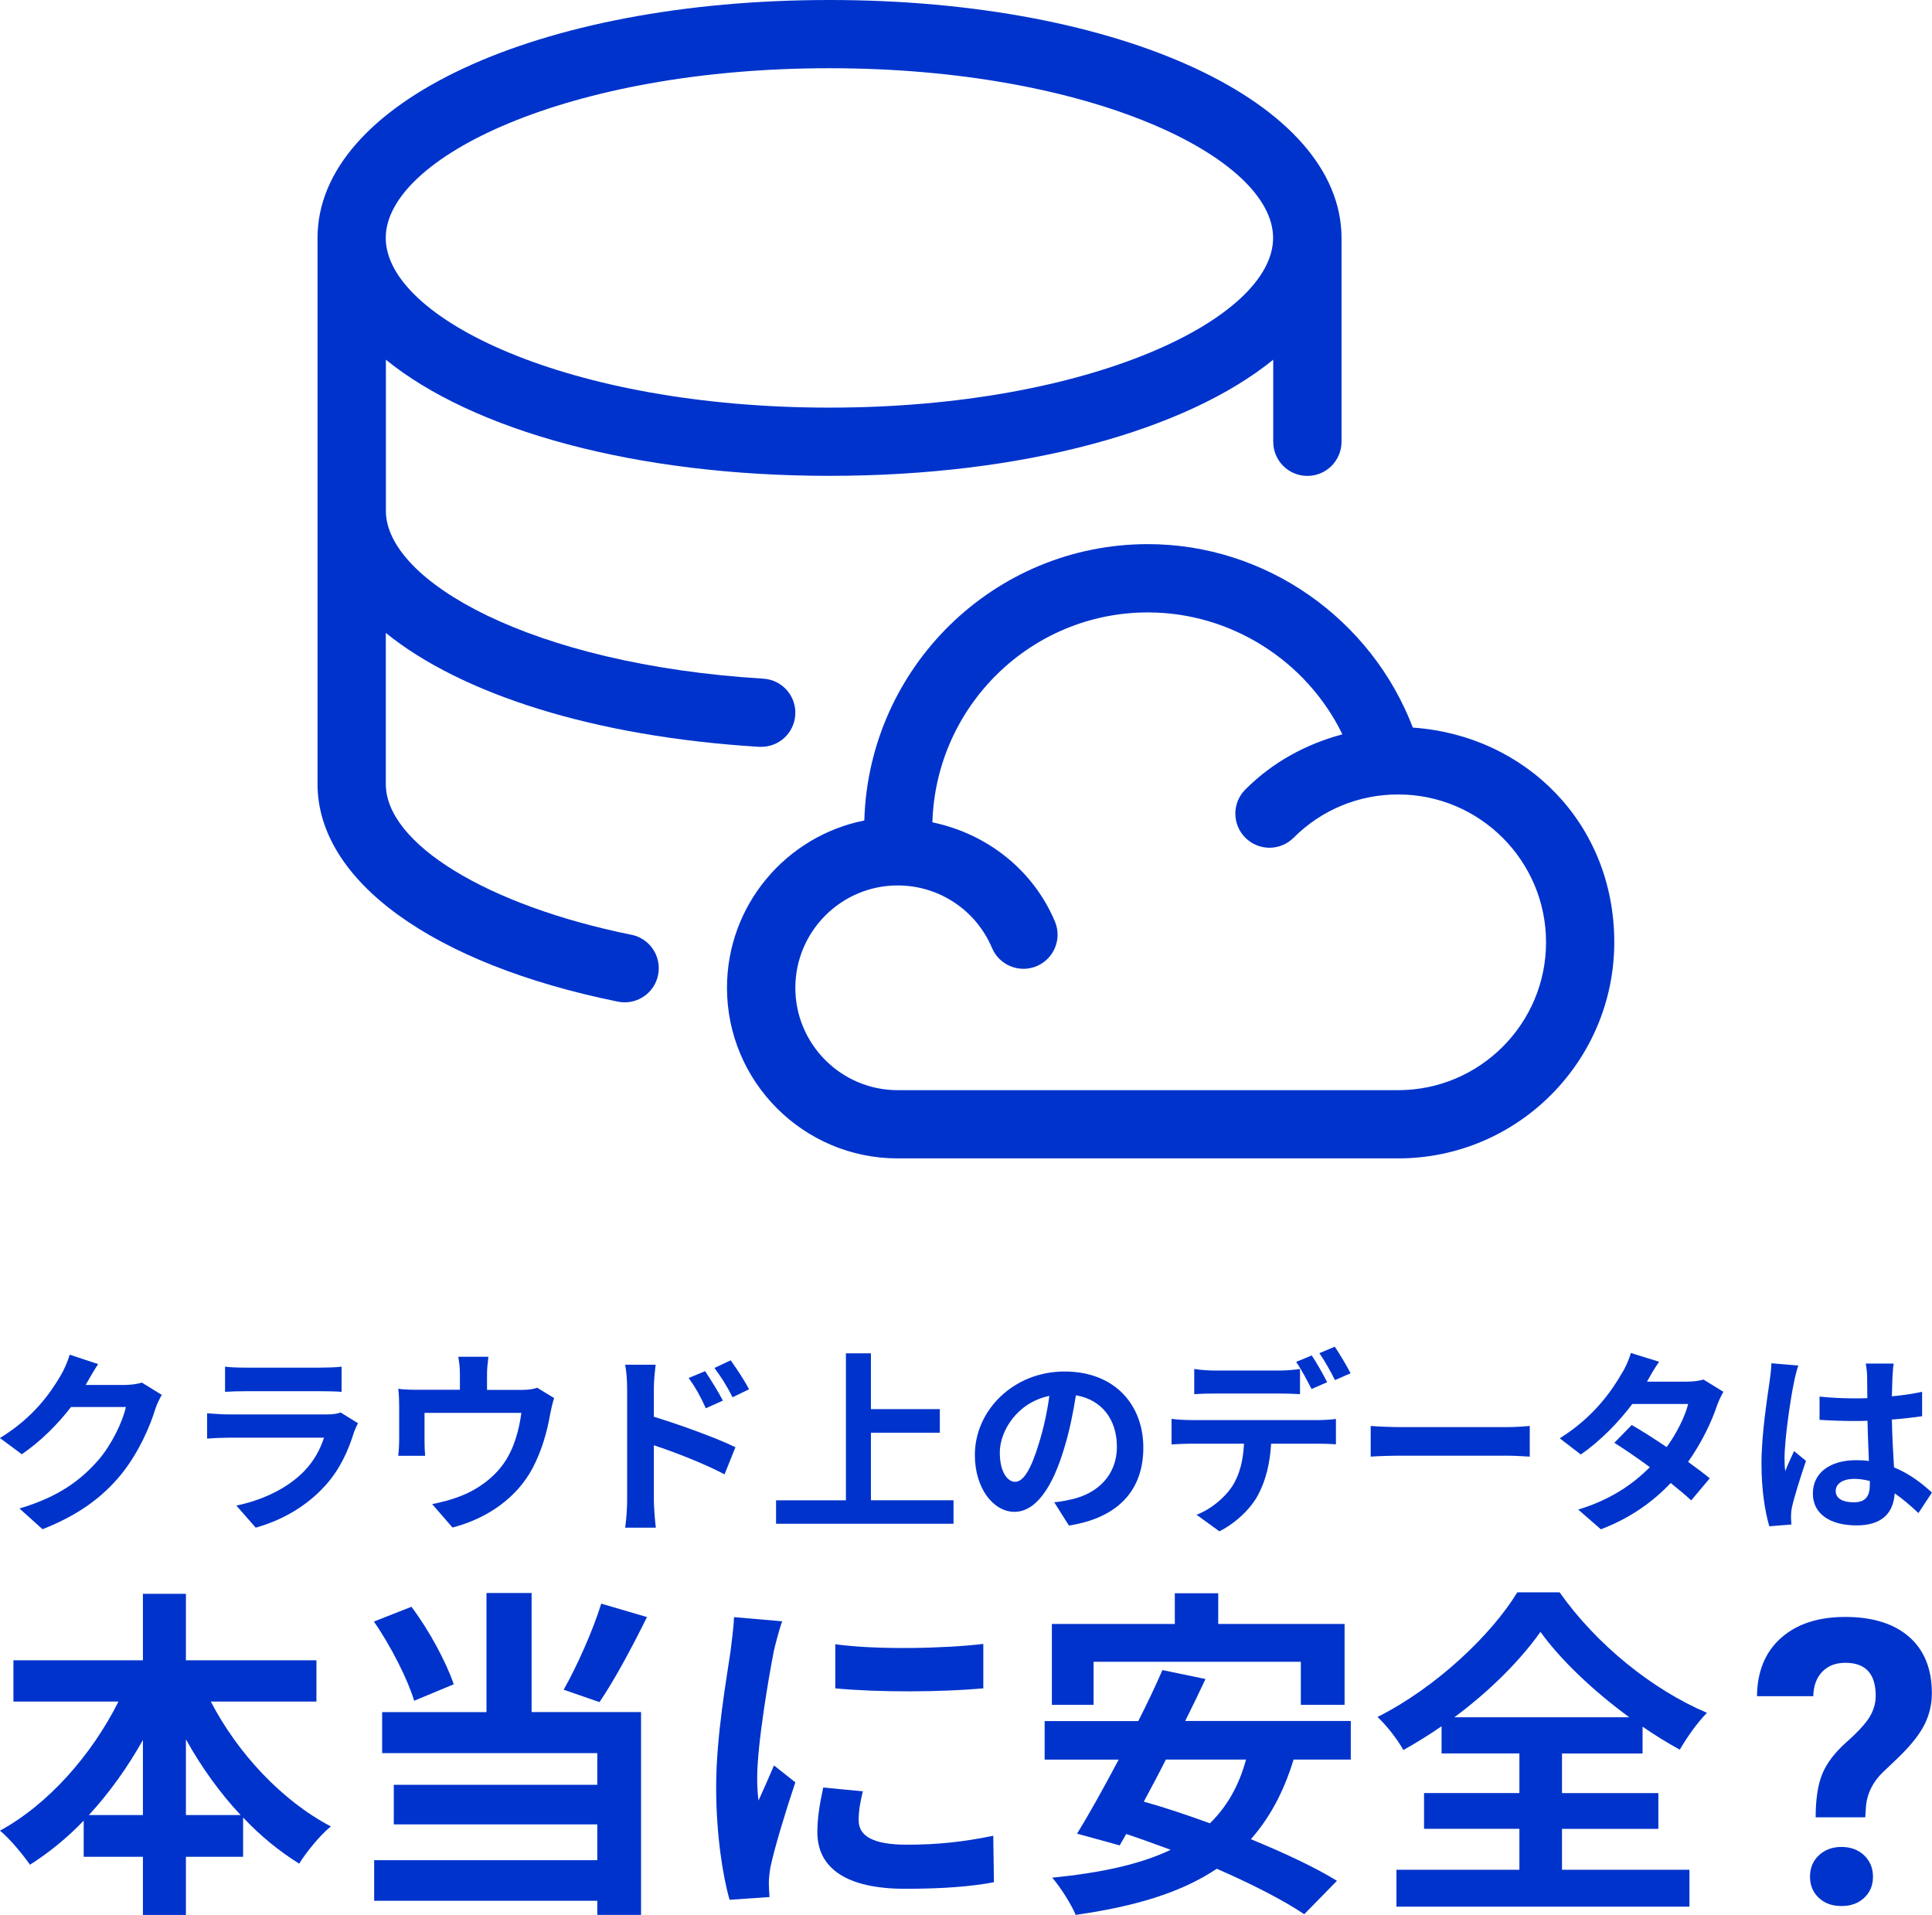 <?xml version="1.0" encoding="UTF-8"?>
<svg id="_レイヤー_1" data-name="レイヤー 1" xmlns="http://www.w3.org/2000/svg" viewBox="0 0 283.48 280.97">
  <defs>
    <style>
      .cls-1 {
        fill: #03c;
      }
    </style>
  </defs>
  <g>
    <path class="cls-1" d="M12.66,203.07c-.03.06-.06.09-.09.14h5.76c.89,0,1.83-.14,2.49-.34l2.92,1.8c-.31.54-.72,1.35-.95,2.06-.77,2.55-2.41,6.36-4.98,9.57-2.72,3.32-6.19,5.96-11.57,8.08l-3.38-3.04c5.87-1.75,9.05-4.24,11.54-7.07,1.95-2.23,3.61-5.67,4.07-7.82h-8.05c-1.92,2.49-4.41,5.01-7.22,6.93l-3.21-2.38c5.01-3.06,7.5-6.76,8.94-9.22.43-.72,1.03-2.03,1.29-3.01l4.18,1.38c-.66,1-1.4,2.29-1.75,2.92Z"/>
    <path class="cls-1" d="M51.98,210.03c-.86,2.78-2.09,5.56-4.24,7.93-2.89,3.21-6.56,5.16-10.22,6.19l-2.84-3.24c4.3-.89,7.73-2.78,9.91-5.01,1.55-1.58,2.43-3.35,2.95-4.95h-13.83c-.69,0-2.12.03-3.32.14v-3.72c1.2.09,2.43.17,3.32.17h14.18c.92,0,1.69-.11,2.09-.29l2.55,1.58c-.2.37-.43.89-.54,1.2ZM36,200.67h11.03c.89,0,2.29-.03,3.09-.14v3.69c-.77-.06-2.12-.09-3.15-.09h-10.97c-.92,0-2.15.03-2.98.09v-3.69c.8.11,2,.14,2.98.14Z"/>
    <path class="cls-1" d="M71.46,201.73v2.21h4.98c1.2,0,1.89-.14,2.38-.32l2.49,1.52c-.23.63-.46,1.72-.57,2.29-.49,2.75-1.26,5.5-2.66,8.11-2.29,4.24-6.59,7.28-11.69,8.59l-2.98-3.44c1.29-.23,2.86-.66,4.04-1.12,2.38-.89,4.9-2.58,6.5-4.9,1.46-2.09,2.21-4.81,2.55-7.36h-14.21v4.18c0,.66.03,1.55.09,2.12h-3.95c.09-.72.14-1.63.14-2.41v-4.96c0-.63-.03-1.78-.14-2.46.97.12,1.83.14,2.92.14h6.13v-2.21c0-.8-.03-1.4-.23-2.63h4.41c-.14,1.23-.2,1.83-.2,2.63Z"/>
    <path class="cls-1" d="M92.02,203.7c0-1.03-.09-2.43-.29-3.46h4.47c-.11,1-.26,2.26-.26,3.46v4.18c3.81,1.15,9.34,3.18,11.97,4.47l-1.6,3.98c-2.98-1.58-7.27-3.24-10.37-4.27v8.11c0,.8.14,2.81.29,3.98h-4.5c.17-1.12.29-2.86.29-3.98v-16.47ZM106.06,205.51l-2.49,1.12c-.83-1.8-1.46-2.95-2.52-4.44l2.41-1c.8,1.2,1.95,3.04,2.61,4.32ZM109.9,203.85l-2.41,1.17c-.92-1.8-1.6-2.86-2.66-4.3l2.38-1.12c.83,1.15,2.03,2.95,2.69,4.24Z"/>
    <path class="cls-1" d="M139.91,220.14v3.44h-26.04v-3.44h10.25v-21.57h3.67v8.19h10.11v3.46h-10.11v9.91h12.12Z"/>
    <path class="cls-1" d="M156.84,223.84l-2.15-3.41c1.09-.11,1.89-.29,2.66-.46,3.67-.86,6.53-3.49,6.53-7.68,0-3.95-2.15-6.9-6.01-7.56-.4,2.43-.89,5.07-1.72,7.76-1.72,5.79-4.18,9.34-7.3,9.34s-5.81-3.49-5.81-8.33c0-6.62,5.73-12.26,13.15-12.26s11.57,4.93,11.57,11.17-3.69,10.31-10.91,11.43ZM148.96,217.42c1.2,0,2.32-1.8,3.49-5.67.66-2.12,1.2-4.55,1.52-6.93-4.73.97-7.27,5.16-7.27,8.31,0,2.89,1.15,4.3,2.26,4.3Z"/>
    <path class="cls-1" d="M174.65,208.37h18.76c.6,0,1.86-.06,2.61-.17v3.72c-.72-.06-1.8-.09-2.61-.09h-6.9c-.17,2.95-.8,5.36-1.83,7.36-1,2-3.21,4.21-5.76,5.5l-3.35-2.43c2.03-.77,4.04-2.41,5.18-4.1,1.17-1.78,1.66-3.92,1.78-6.33h-7.88c-.83,0-1.95.06-2.75.11v-3.75c.86.11,1.86.17,2.75.17ZM178.29,201.1h9.37c.97,0,2.12-.09,3.09-.23v3.69c-.97-.06-2.09-.09-3.09-.09h-9.37c-.97,0-2.21.03-3.06.09v-3.69c.92.14,2.09.23,3.06.23ZM194.73,202.81l-2.29,1c-.6-1.17-1.49-2.89-2.26-3.98l2.29-.95c.72,1.06,1.72,2.86,2.26,3.92ZM198.17,201.5l-2.29,1c-.6-1.2-1.52-2.86-2.29-3.95l2.26-.95c.75,1.09,1.8,2.89,2.32,3.9Z"/>
    <path class="cls-1" d="M205.73,209.4h15.38c1.35,0,2.61-.11,3.35-.17v4.5c-.69-.03-2.15-.14-3.35-.14h-15.38c-1.63,0-3.55.06-4.61.14v-4.5c1.03.09,3.12.17,4.61.17Z"/>
    <path class="cls-1" d="M241.65,202.73h5.81c.89,0,1.86-.11,2.49-.31l2.92,1.8c-.31.54-.69,1.32-.94,2.03-.77,2.32-2.21,5.38-4.24,8.25,1.23.89,2.35,1.72,3.18,2.41l-2.72,3.24c-.77-.72-1.83-1.6-3.01-2.55-2.52,2.66-5.79,5.1-10.25,6.79l-3.32-2.89c4.96-1.52,8.13-3.84,10.51-6.22-1.86-1.38-3.75-2.66-5.21-3.58l2.55-2.61c1.52.86,3.32,2.03,5.13,3.24,1.49-2.06,2.72-4.55,3.15-6.33h-8.19c-2,2.66-4.67,5.41-7.56,7.42l-3.09-2.38c5.01-3.12,7.68-7.05,9.11-9.54.46-.69,1.06-2,1.32-2.98l4.15,1.29c-.72,1-1.43,2.29-1.78,2.92Z"/>
    <path class="cls-1" d="M263.21,202.93c-.43,1.92-1.37,8.22-1.37,11.08,0,.57.03,1.29.11,1.86.37-1,.86-1.98,1.29-2.95l1.75,1.43c-.8,2.35-1.72,5.27-2.06,6.82-.09.4-.14,1.03-.14,1.35,0,.29.03.77.06,1.17l-3.24.26c-.6-2-1.15-5.27-1.15-9.17,0-4.33.86-9.74,1.17-11.94.12-.8.26-1.89.29-2.81l3.95.34c-.23.57-.57,2.03-.66,2.55ZM277.68,201.93c-.03.63-.06,1.69-.09,2.95,1.58-.14,3.07-.37,4.44-.66v3.58c-1.37.2-2.86.37-4.44.49.06,2.78.2,5.07.32,7.02,2.38.97,4.18,2.43,5.56,3.69l-1.98,3.01c-1.2-1.12-2.35-2.12-3.49-2.89-.17,2.75-1.72,4.7-5.58,4.7s-6.42-1.66-6.42-4.67,2.46-4.9,6.36-4.9c.66,0,1.29.03,1.86.12-.06-1.78-.17-3.87-.2-5.9-.69.03-1.37.03-2.03.03-1.69,0-3.32-.06-5.01-.17v-3.41c1.63.17,3.29.26,5.01.26.66,0,1.35,0,2-.03,0-1.4-.03-2.58-.03-3.18,0-.43-.09-1.32-.2-1.89h4.1c-.09.54-.14,1.23-.17,1.86ZM272.01,220.43c1.75,0,2.35-.92,2.35-2.61v-.51c-.74-.2-1.52-.32-2.29-.32-1.63,0-2.72.69-2.72,1.78,0,1.17,1.15,1.66,2.66,1.66Z"/>
  </g>
  <g>
    <path class="cls-1" d="M30.92,249.65c3.94,7.58,10.41,14.55,17.63,18.34-1.52,1.21-3.59,3.74-4.65,5.46-2.93-1.82-5.71-4.09-8.23-6.77v5.76h-8.39v8.54h-6.31v-8.54h-8.69v-5.3c-2.42,2.53-5.1,4.7-7.88,6.47-1.06-1.52-2.98-3.84-4.4-5,7.12-3.89,13.49-11.16,17.38-18.94H1.97v-6.06h19v-9.75h6.31v9.75h19.15v6.06h-15.51ZM20.97,266.32v-11.01c-2.27,4.04-4.95,7.78-7.93,11.01h7.93ZM35.31,266.32c-3.03-3.23-5.76-7.02-8.03-11.11v11.11h8.03Z"/>
    <path class="cls-1" d="M60.77,249.55c-.96-3.18-3.44-8.08-5.91-11.62l5.51-2.17c2.63,3.49,5.1,8.13,6.21,11.37l-5.81,2.42ZM78,251.21h16.06v29.76h-6.42v-2.07h-32.74v-5.96h32.74v-5.25h-29.86v-5.81h29.86v-4.65h-31.57v-6.01h15.31v-17.48h6.62v17.48ZM94.93,237.27c-2.22,4.5-4.8,9.3-6.97,12.48l-5.25-1.82c1.97-3.49,4.29-8.69,5.51-12.63l6.72,1.97Z"/>
    <path class="cls-1" d="M113.52,242.37c-.66,3.38-2.42,13.49-2.42,18.54,0,.96.05,2.27.2,3.28.76-1.72,1.57-3.49,2.27-5.15l3.13,2.48c-1.41,4.19-3.08,9.7-3.64,12.38-.15.76-.25,1.87-.25,2.38,0,.56.05,1.36.1,2.07l-5.86.4c-1.01-3.49-1.97-9.65-1.97-16.52,0-7.58,1.57-16.12,2.12-20,.15-1.42.45-3.33.5-4.95l7.07.61c-.4,1.06-1.06,3.59-1.26,4.5ZM125.99,267.08c0,2.22,1.92,3.59,7.07,3.59,4.5,0,8.23-.4,12.68-1.31l.1,6.82c-3.28.61-7.33.96-13.03.96-8.69,0-12.88-3.08-12.88-8.29,0-1.97.3-3.99.86-6.57l5.81.56c-.4,1.67-.61,2.88-.61,4.24ZM144.28,241.21v6.52c-6.21.56-15.36.61-21.72,0v-6.47c6.21.86,16.27.61,21.72-.05Z"/>
    <path class="cls-1" d="M189.8,258.19c-1.46,4.8-3.54,8.59-6.26,11.67,4.9,2.02,9.45,4.14,12.63,6.11l-4.8,4.9c-3.08-2.07-7.73-4.45-12.83-6.67-5.36,3.59-12.23,5.56-20.71,6.77-.56-1.42-2.27-4.14-3.44-5.46,7.07-.71,12.83-1.92,17.38-4.09-2.22-.81-4.4-1.62-6.52-2.32l-.96,1.67-6.26-1.72c1.82-2.93,3.94-6.77,6.11-10.86h-10.86v-5.66h13.74c1.31-2.58,2.53-5.15,3.54-7.48l6.32,1.31c-.91,1.97-1.92,4.04-2.98,6.16h24.3v5.66h-8.39ZM160.45,250.15h-6.11v-11.87h18.04v-4.5h6.37v4.5h18.54v11.87h-6.42v-6.32h-30.41v6.32ZM171.06,258.19c-1.06,2.12-2.17,4.19-3.23,6.16,3.08.86,6.37,1.97,9.7,3.18,2.48-2.42,4.24-5.46,5.3-9.35h-11.77Z"/>
    <path class="cls-1" d="M229.2,274.35h18.69v5.41h-42.99v-5.41h18.04v-6.01h-13.99v-5.25h13.99v-5.81h-11.42v-3.99c-1.82,1.26-3.69,2.42-5.61,3.49-.76-1.41-2.42-3.59-3.79-4.85,8.64-4.34,16.77-12.12,20.51-18.29h6.21c5.41,7.68,13.64,14.3,21.62,17.68-1.57,1.62-2.88,3.54-3.99,5.41-1.82-1.01-3.64-2.12-5.46-3.38v3.94h-11.82v5.81h14.14v5.25h-14.14v6.01ZM239.06,251.97c-5.25-3.84-10.1-8.44-13.03-12.53-2.88,4.09-7.38,8.64-12.63,12.53h25.66Z"/>
    <path class="cls-1" d="M266.41,266.66c0-2.67.32-4.79.97-6.37.65-1.58,1.83-3.14,3.55-4.67,1.72-1.53,2.86-2.78,3.43-3.75s.86-1.98.86-3.05c0-3.22-1.48-4.84-4.45-4.84-1.41,0-2.53.43-3.38,1.3-.85.87-1.29,2.07-1.33,3.6h-8.26c.04-3.64,1.21-6.48,3.52-8.54,2.31-2.06,5.46-3.09,9.44-3.09s7.15.98,9.37,2.93,3.33,4.71,3.33,8.27c0,1.62-.36,3.15-1.08,4.59-.72,1.44-1.98,3.03-3.79,4.79l-2.31,2.2c-1.44,1.39-2.27,3.02-2.48,4.88l-.11,1.74h-7.29ZM265.58,275.36c0-1.27.43-2.31,1.3-3.13.86-.82,1.97-1.23,3.32-1.23s2.46.41,3.32,1.23c.86.82,1.3,1.86,1.3,3.13s-.42,2.28-1.27,3.09-1.96,1.22-3.35,1.22-2.5-.41-3.35-1.22-1.27-1.84-1.27-3.09Z"/>
  </g>
  <g>
    <path class="cls-1" d="M92.65,137.16c-21.22-4.3-36.04-13.4-36.04-22.12v-22.17c11.08,8.97,30.6,15.24,54.78,16.71.1,0,.21,0,.31,0,2.63,0,4.83-2.04,4.99-4.7.17-2.76-1.93-5.13-4.69-5.3-34.21-2.09-55.38-14.4-55.38-24.61v-22.19c12.74,10.35,36.54,17.04,65.1,17.04s52.36-6.7,65.1-17.04v12.04c0,2.77,2.24,5.01,5.01,5.01s5.01-2.24,5.01-5.01v-29.91C196.81,15.01,164.52,0,121.7,0S46.59,15.01,46.59,34.91v80.12c0,14.19,16.89,26.43,44.07,31.94.33.07.67.1,1,.1,2.33,0,4.42-1.63,4.9-4.01.55-2.71-1.2-5.36-3.92-5.91ZM121.7,10.01c38.36,0,65.1,13.12,65.1,24.9s-26.73,24.9-65.1,24.9-65.1-13.12-65.1-24.9,26.73-24.9,65.1-24.9Z"/>
    <path class="cls-1" d="M207.31,106.77c-6.1-15.97-21.57-26.93-38.88-26.93-22.6,0-40.97,18.1-41.61,40.55-11.47,2.28-20.15,12.41-20.15,24.54,0,13.81,11.23,25.04,25.04,25.04h73.44c17.49,0,31.71-14.23,31.71-31.72s-13.09-30.36-29.56-31.49ZM205.16,159.96h-73.44c-8.28,0-15.02-6.74-15.02-15.02s6.74-15.02,15.02-15.02c6.05,0,11.48,3.6,13.84,9.18,1.08,2.54,4.01,3.73,6.56,2.66,2.55-1.09,3.74-4.02,2.66-6.57-3.25-7.66-10.04-12.87-17.97-14.53.5-17.05,14.45-30.8,31.62-30.8,12.23,0,23.31,7.14,28.54,17.89-5.33,1.42-10.25,4.09-14.24,8.09-1.96,1.96-1.96,5.12,0,7.08s5.12,1.96,7.08,0c4.09-4.09,9.55-6.35,15.34-6.35,11.97,0,21.7,9.73,21.7,21.69s-9.73,21.7-21.7,21.7Z"/>
  </g>
</svg>